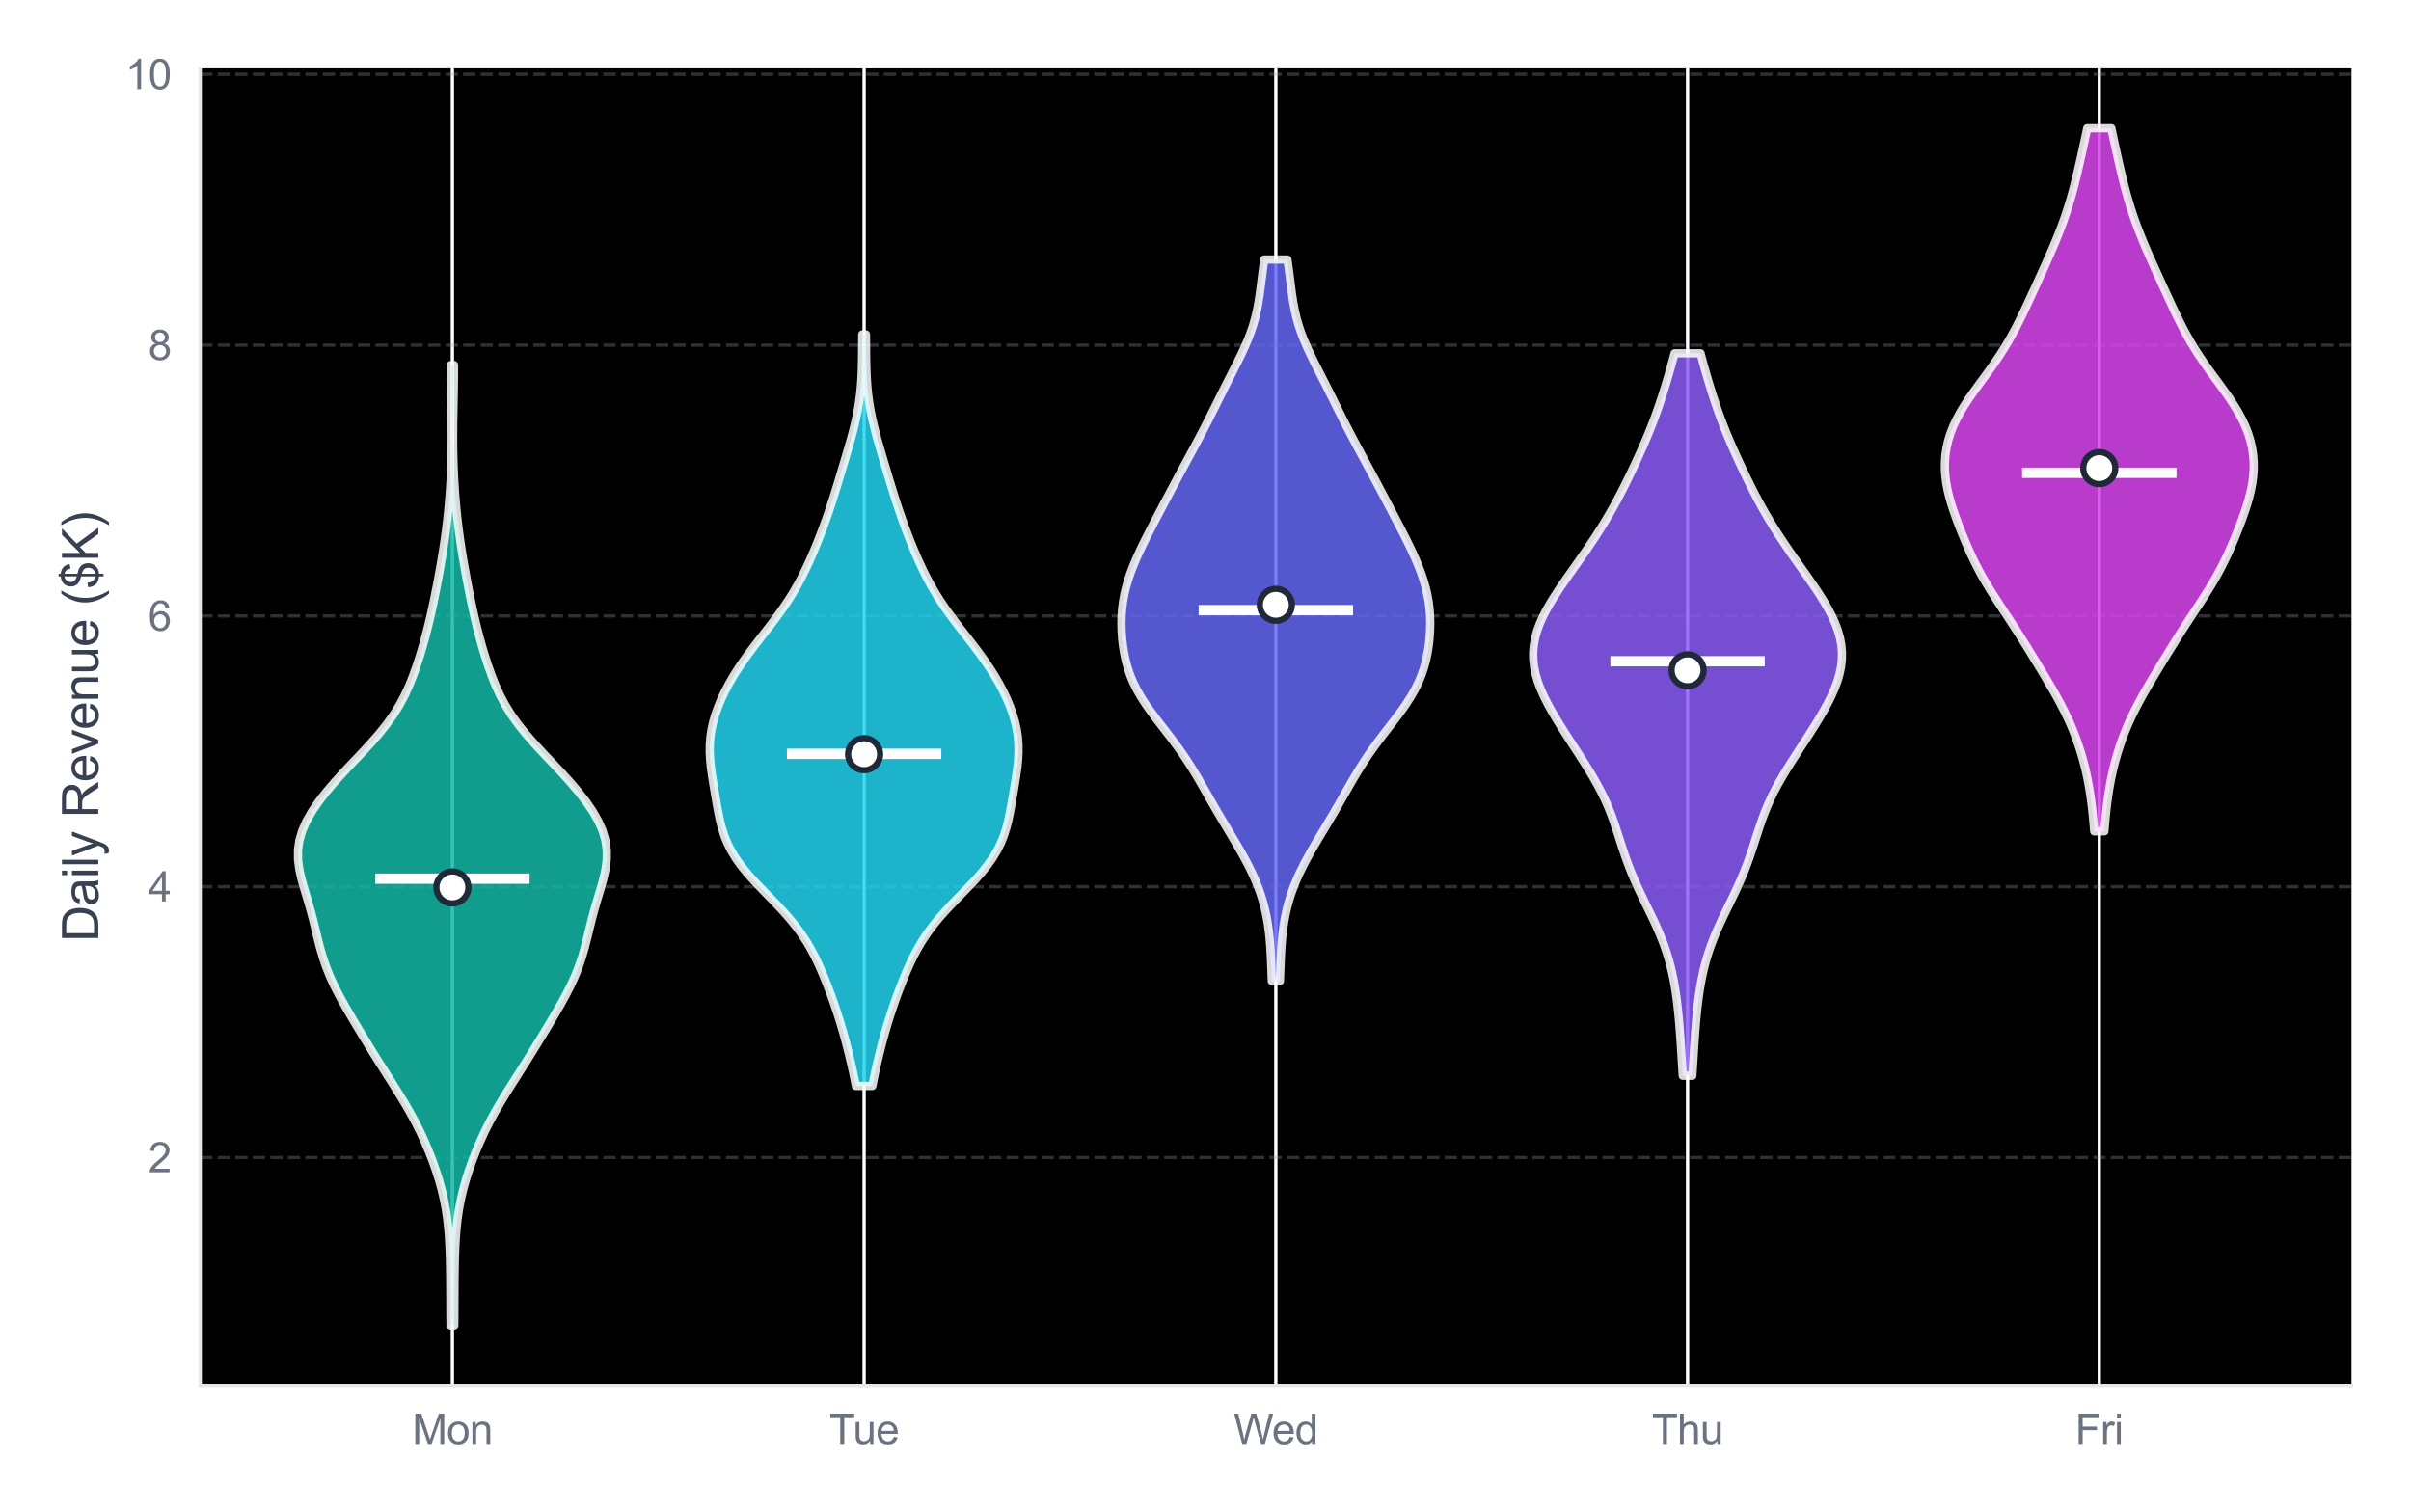 <?xml version="1.0" encoding="utf-8" standalone="no"?>
<!DOCTYPE svg PUBLIC "-//W3C//DTD SVG 1.1//EN"
  "http://www.w3.org/Graphics/SVG/1.1/DTD/svg11.dtd">
<svg xmlns:xlink="http://www.w3.org/1999/xlink" viewBox="0 0 583.188 365.698" xmlns="http://www.w3.org/2000/svg" version="1.1">
 <defs>
  <style type="text/css">*{stroke-linejoin: round; stroke-linecap: butt}</style>
 </defs>
 <g id="figure_1">
  <g id="patch_1">
   <path d="M 0 365.698 
L 583.188 365.698 
L 583.188 0 
L 0 0 
z
" style="fill: #ffffff"/>
  </g>
  <g id="axes_1">
   <g id="patch_2">
    <path d="M 48.428 335.152 
L 568.788 335.152 
L 568.788 16.543 
L 48.428 16.543 
z
"/>
   </g>
   <g id="matplotlib.axis_1">
    <g id="xtick_1">
     <g id="line2d_1">
      <path d="M 109.427 335.152 
L 109.427 16.543 
" clip-path="url(#p785f4e8b73)" style="fill: none; stroke: #ffffff; stroke-width: 0.8; stroke-linecap: round"/>
     </g>
     <g id="text_1">
      <!-- Mon -->
      <g style="fill: #6b7280" transform="translate(99.701 349.31) scale(0.1 -0.1)">
       <defs>
        <path id="ArialMT-4d" d="M 475 0 
L 475 4581 
L 1388 4581 
L 2472 1338 
Q 2622 884 2691 659 
Q 2769 909 2934 1394 
L 4031 4581 
L 4847 4581 
L 4847 0 
L 4263 0 
L 4263 3834 
L 2931 0 
L 2384 0 
L 1059 3900 
L 1059 0 
L 475 0 
z
" transform="scale(0.016)"/>
        <path id="ArialMT-6f" d="M 213 1659 
Q 213 2581 725 3025 
Q 1153 3394 1769 3394 
Q 2453 3394 2887 2945 
Q 3322 2497 3322 1706 
Q 3322 1066 3130 698 
Q 2938 331 2570 128 
Q 2203 -75 1769 -75 
Q 1072 -75 642 372 
Q 213 819 213 1659 
z
M 791 1659 
Q 791 1022 1069 705 
Q 1347 388 1769 388 
Q 2188 388 2466 706 
Q 2744 1025 2744 1678 
Q 2744 2294 2464 2611 
Q 2184 2928 1769 2928 
Q 1347 2928 1069 2612 
Q 791 2297 791 1659 
z
" transform="scale(0.016)"/>
        <path id="ArialMT-6e" d="M 422 0 
L 422 3319 
L 928 3319 
L 928 2847 
Q 1294 3394 1984 3394 
Q 2284 3394 2536 3286 
Q 2788 3178 2913 3003 
Q 3038 2828 3088 2588 
Q 3119 2431 3119 2041 
L 3119 0 
L 2556 0 
L 2556 2019 
Q 2556 2363 2490 2533 
Q 2425 2703 2258 2804 
Q 2091 2906 1866 2906 
Q 1506 2906 1245 2678 
Q 984 2450 984 1813 
L 984 0 
L 422 0 
z
" transform="scale(0.016)"/>
       </defs>
       <use xlink:href="#ArialMT-4d"/>
       <use xlink:href="#ArialMT-6f" transform="translate(83.301 0)"/>
       <use xlink:href="#ArialMT-6e" transform="translate(138.916 0)"/>
      </g>
     </g>
    </g>
    <g id="xtick_2">
     <g id="line2d_2">
      <path d="M 209.018 335.152 
L 209.018 16.543 
" clip-path="url(#p785f4e8b73)" style="fill: none; stroke: #ffffff; stroke-width: 0.8; stroke-linecap: round"/>
     </g>
     <g id="text_2">
      <!-- Tue -->
      <g style="fill: #6b7280" transform="translate(200.59 349.31) scale(0.1 -0.1)">
       <defs>
        <path id="ArialMT-54" d="M 1659 0 
L 1659 4041 
L 150 4041 
L 150 4581 
L 3781 4581 
L 3781 4041 
L 2266 4041 
L 2266 0 
L 1659 0 
z
" transform="scale(0.016)"/>
        <path id="ArialMT-75" d="M 2597 0 
L 2597 488 
Q 2209 -75 1544 -75 
Q 1250 -75 995 37 
Q 741 150 617 320 
Q 494 491 444 738 
Q 409 903 409 1263 
L 409 3319 
L 972 3319 
L 972 1478 
Q 972 1038 1006 884 
Q 1059 663 1231 536 
Q 1403 409 1656 409 
Q 1909 409 2131 539 
Q 2353 669 2445 892 
Q 2538 1116 2538 1541 
L 2538 3319 
L 3100 3319 
L 3100 0 
L 2597 0 
z
" transform="scale(0.016)"/>
        <path id="ArialMT-65" d="M 2694 1069 
L 3275 997 
Q 3138 488 2766 206 
Q 2394 -75 1816 -75 
Q 1088 -75 661 373 
Q 234 822 234 1631 
Q 234 2469 665 2931 
Q 1097 3394 1784 3394 
Q 2450 3394 2872 2941 
Q 3294 2488 3294 1666 
Q 3294 1616 3291 1516 
L 816 1516 
Q 847 969 1125 678 
Q 1403 388 1819 388 
Q 2128 388 2347 550 
Q 2566 713 2694 1069 
z
M 847 1978 
L 2700 1978 
Q 2663 2397 2488 2606 
Q 2219 2931 1791 2931 
Q 1403 2931 1139 2672 
Q 875 2413 847 1978 
z
" transform="scale(0.016)"/>
       </defs>
       <use xlink:href="#ArialMT-54"/>
       <use xlink:href="#ArialMT-75" transform="translate(57.334 0)"/>
       <use xlink:href="#ArialMT-65" transform="translate(112.949 0)"/>
      </g>
     </g>
    </g>
    <g id="xtick_3">
     <g id="line2d_3">
      <path d="M 308.608 335.152 
L 308.608 16.543 
" clip-path="url(#p785f4e8b73)" style="fill: none; stroke: #ffffff; stroke-width: 0.8; stroke-linecap: round"/>
     </g>
     <g id="text_3">
      <!-- Wed -->
      <g style="fill: #6b7280" transform="translate(298.415 349.31) scale(0.1 -0.1)">
       <defs>
        <path id="ArialMT-57" d="M 1294 0 
L 78 4581 
L 700 4581 
L 1397 1578 
Q 1509 1106 1591 641 
Q 1766 1375 1797 1488 
L 2669 4581 
L 3400 4581 
L 4056 2263 
Q 4303 1400 4413 641 
Q 4500 1075 4641 1638 
L 5359 4581 
L 5969 4581 
L 4713 0 
L 4128 0 
L 3163 3491 
Q 3041 3928 3019 4028 
Q 2947 3713 2884 3491 
L 1913 0 
L 1294 0 
z
" transform="scale(0.016)"/>
        <path id="ArialMT-64" d="M 2575 0 
L 2575 419 
Q 2259 -75 1647 -75 
Q 1250 -75 917 144 
Q 584 363 401 755 
Q 219 1147 219 1656 
Q 219 2153 384 2558 
Q 550 2963 881 3178 
Q 1213 3394 1622 3394 
Q 1922 3394 2156 3267 
Q 2391 3141 2538 2938 
L 2538 4581 
L 3097 4581 
L 3097 0 
L 2575 0 
z
M 797 1656 
Q 797 1019 1065 703 
Q 1334 388 1700 388 
Q 2069 388 2326 689 
Q 2584 991 2584 1609 
Q 2584 2291 2321 2609 
Q 2059 2928 1675 2928 
Q 1300 2928 1048 2622 
Q 797 2316 797 1656 
z
" transform="scale(0.016)"/>
       </defs>
       <use xlink:href="#ArialMT-57"/>
       <use xlink:href="#ArialMT-65" transform="translate(92.635 0)"/>
       <use xlink:href="#ArialMT-64" transform="translate(148.25 0)"/>
      </g>
     </g>
    </g>
    <g id="xtick_4">
     <g id="line2d_4">
      <path d="M 408.199 335.152 
L 408.199 16.543 
" clip-path="url(#p785f4e8b73)" style="fill: none; stroke: #ffffff; stroke-width: 0.8; stroke-linecap: round"/>
     </g>
     <g id="text_4">
      <!-- Thu -->
      <g style="fill: #6b7280" transform="translate(399.584 349.31) scale(0.1 -0.1)">
       <defs>
        <path id="ArialMT-68" d="M 422 0 
L 422 4581 
L 984 4581 
L 984 2938 
Q 1378 3394 1978 3394 
Q 2347 3394 2619 3248 
Q 2891 3103 3008 2847 
Q 3125 2591 3125 2103 
L 3125 0 
L 2563 0 
L 2563 2103 
Q 2563 2525 2380 2717 
Q 2197 2909 1863 2909 
Q 1613 2909 1392 2779 
Q 1172 2650 1078 2428 
Q 984 2206 984 1816 
L 984 0 
L 422 0 
z
" transform="scale(0.016)"/>
       </defs>
       <use xlink:href="#ArialMT-54"/>
       <use xlink:href="#ArialMT-68" transform="translate(61.084 0)"/>
       <use xlink:href="#ArialMT-75" transform="translate(116.699 0)"/>
      </g>
     </g>
    </g>
    <g id="xtick_5">
     <g id="line2d_5">
      <path d="M 507.789 335.152 
L 507.789 16.543 
" clip-path="url(#p785f4e8b73)" style="fill: none; stroke: #ffffff; stroke-width: 0.8; stroke-linecap: round"/>
     </g>
     <g id="text_5">
      <!-- Fri -->
      <g style="fill: #6b7280" transform="translate(501.959 349.31) scale(0.1 -0.1)">
       <defs>
        <path id="ArialMT-46" d="M 525 0 
L 525 4581 
L 3616 4581 
L 3616 4041 
L 1131 4041 
L 1131 2622 
L 3281 2622 
L 3281 2081 
L 1131 2081 
L 1131 0 
L 525 0 
z
" transform="scale(0.016)"/>
        <path id="ArialMT-72" d="M 416 0 
L 416 3319 
L 922 3319 
L 922 2816 
Q 1116 3169 1280 3281 
Q 1444 3394 1641 3394 
Q 1925 3394 2219 3213 
L 2025 2691 
Q 1819 2813 1613 2813 
Q 1428 2813 1281 2702 
Q 1134 2591 1072 2394 
Q 978 2094 978 1738 
L 978 0 
L 416 0 
z
" transform="scale(0.016)"/>
        <path id="ArialMT-69" d="M 425 3934 
L 425 4581 
L 988 4581 
L 988 3934 
L 425 3934 
z
M 425 0 
L 425 3319 
L 988 3319 
L 988 0 
L 425 0 
z
" transform="scale(0.016)"/>
       </defs>
       <use xlink:href="#ArialMT-46"/>
       <use xlink:href="#ArialMT-72" transform="translate(61.084 0)"/>
       <use xlink:href="#ArialMT-69" transform="translate(94.385 0)"/>
      </g>
     </g>
    </g>
   </g>
   <g id="matplotlib.axis_2">
    <g id="ytick_1">
     <g id="line2d_6">
      <path d="M 48.428 280.013 
L 568.788 280.013 
" clip-path="url(#p785f4e8b73)" style="fill: none; stroke-dasharray: 2.96,1.28; stroke-dashoffset: 0; stroke: #9ca3af; stroke-opacity: 0.3; stroke-width: 0.8"/>
     </g>
     <g id="text_6">
      <!-- 2 -->
      <g style="fill: #6b7280" transform="translate(35.867 283.592) scale(0.1 -0.1)">
       <defs>
        <path id="ArialMT-32" d="M 3222 541 
L 3222 0 
L 194 0 
Q 188 203 259 391 
Q 375 700 629 1000 
Q 884 1300 1366 1694 
Q 2113 2306 2375 2664 
Q 2638 3022 2638 3341 
Q 2638 3675 2398 3904 
Q 2159 4134 1775 4134 
Q 1369 4134 1125 3890 
Q 881 3647 878 3216 
L 300 3275 
Q 359 3922 746 4261 
Q 1134 4600 1788 4600 
Q 2447 4600 2831 4234 
Q 3216 3869 3216 3328 
Q 3216 3053 3103 2787 
Q 2991 2522 2730 2228 
Q 2469 1934 1863 1422 
Q 1356 997 1212 845 
Q 1069 694 975 541 
L 3222 541 
z
" transform="scale(0.016)"/>
       </defs>
       <use xlink:href="#ArialMT-32"/>
      </g>
     </g>
    </g>
    <g id="ytick_2">
     <g id="line2d_7">
      <path d="M 48.428 214.505 
L 568.788 214.505 
" clip-path="url(#p785f4e8b73)" style="fill: none; stroke-dasharray: 2.96,1.28; stroke-dashoffset: 0; stroke: #9ca3af; stroke-opacity: 0.3; stroke-width: 0.8"/>
     </g>
     <g id="text_7">
      <!-- 4 -->
      <g style="fill: #6b7280" transform="translate(35.867 218.084) scale(0.1 -0.1)">
       <defs>
        <path id="ArialMT-34" d="M 2069 0 
L 2069 1097 
L 81 1097 
L 81 1613 
L 2172 4581 
L 2631 4581 
L 2631 1613 
L 3250 1613 
L 3250 1097 
L 2631 1097 
L 2631 0 
L 2069 0 
z
M 2069 1613 
L 2069 3678 
L 634 1613 
L 2069 1613 
z
" transform="scale(0.016)"/>
       </defs>
       <use xlink:href="#ArialMT-34"/>
      </g>
     </g>
    </g>
    <g id="ytick_3">
     <g id="line2d_8">
      <path d="M 48.428 148.996 
L 568.788 148.996 
" clip-path="url(#p785f4e8b73)" style="fill: none; stroke-dasharray: 2.96,1.28; stroke-dashoffset: 0; stroke: #9ca3af; stroke-opacity: 0.3; stroke-width: 0.8"/>
     </g>
     <g id="text_8">
      <!-- 6 -->
      <g style="fill: #6b7280" transform="translate(35.867 152.575) scale(0.1 -0.1)">
       <defs>
        <path id="ArialMT-36" d="M 3184 3459 
L 2625 3416 
Q 2550 3747 2413 3897 
Q 2184 4138 1850 4138 
Q 1581 4138 1378 3988 
Q 1113 3794 959 3422 
Q 806 3050 800 2363 
Q 1003 2672 1297 2822 
Q 1591 2972 1913 2972 
Q 2475 2972 2870 2558 
Q 3266 2144 3266 1488 
Q 3266 1056 3080 686 
Q 2894 316 2569 119 
Q 2244 -78 1831 -78 
Q 1128 -78 684 439 
Q 241 956 241 2144 
Q 241 3472 731 4075 
Q 1159 4600 1884 4600 
Q 2425 4600 2770 4297 
Q 3116 3994 3184 3459 
z
M 888 1484 
Q 888 1194 1011 928 
Q 1134 663 1356 523 
Q 1578 384 1822 384 
Q 2178 384 2434 671 
Q 2691 959 2691 1453 
Q 2691 1928 2437 2201 
Q 2184 2475 1800 2475 
Q 1419 2475 1153 2201 
Q 888 1928 888 1484 
z
" transform="scale(0.016)"/>
       </defs>
       <use xlink:href="#ArialMT-36"/>
      </g>
     </g>
    </g>
    <g id="ytick_4">
     <g id="line2d_9">
      <path d="M 48.428 83.487 
L 568.788 83.487 
" clip-path="url(#p785f4e8b73)" style="fill: none; stroke-dasharray: 2.96,1.28; stroke-dashoffset: 0; stroke: #9ca3af; stroke-opacity: 0.3; stroke-width: 0.8"/>
     </g>
     <g id="text_9">
      <!-- 8 -->
      <g style="fill: #6b7280" transform="translate(35.867 87.066) scale(0.1 -0.1)">
       <defs>
        <path id="ArialMT-38" d="M 1131 2484 
Q 781 2613 612 2850 
Q 444 3088 444 3419 
Q 444 3919 803 4259 
Q 1163 4600 1759 4600 
Q 2359 4600 2725 4251 
Q 3091 3903 3091 3403 
Q 3091 3084 2923 2848 
Q 2756 2613 2416 2484 
Q 2838 2347 3058 2040 
Q 3278 1734 3278 1309 
Q 3278 722 2862 322 
Q 2447 -78 1769 -78 
Q 1091 -78 675 323 
Q 259 725 259 1325 
Q 259 1772 486 2073 
Q 713 2375 1131 2484 
z
M 1019 3438 
Q 1019 3113 1228 2906 
Q 1438 2700 1772 2700 
Q 2097 2700 2305 2904 
Q 2513 3109 2513 3406 
Q 2513 3716 2298 3927 
Q 2084 4138 1766 4138 
Q 1444 4138 1231 3931 
Q 1019 3725 1019 3438 
z
M 838 1322 
Q 838 1081 952 856 
Q 1066 631 1291 507 
Q 1516 384 1775 384 
Q 2178 384 2440 643 
Q 2703 903 2703 1303 
Q 2703 1709 2433 1975 
Q 2163 2241 1756 2241 
Q 1359 2241 1098 1978 
Q 838 1716 838 1322 
z
" transform="scale(0.016)"/>
       </defs>
       <use xlink:href="#ArialMT-38"/>
      </g>
     </g>
    </g>
    <g id="ytick_5">
     <g id="line2d_10">
      <path d="M 48.428 17.979 
L 568.788 17.979 
" clip-path="url(#p785f4e8b73)" style="fill: none; stroke-dasharray: 2.96,1.28; stroke-dashoffset: 0; stroke: #9ca3af; stroke-opacity: 0.3; stroke-width: 0.8"/>
     </g>
     <g id="text_10">
      <!-- 10 -->
      <g style="fill: #6b7280" transform="translate(30.306 21.558) scale(0.1 -0.1)">
       <defs>
        <path id="ArialMT-31" d="M 2384 0 
L 1822 0 
L 1822 3584 
Q 1619 3391 1289 3197 
Q 959 3003 697 2906 
L 697 3450 
Q 1169 3672 1522 3987 
Q 1875 4303 2022 4600 
L 2384 4600 
L 2384 0 
z
" transform="scale(0.016)"/>
        <path id="ArialMT-30" d="M 266 2259 
Q 266 3072 433 3567 
Q 600 4063 929 4331 
Q 1259 4600 1759 4600 
Q 2128 4600 2406 4451 
Q 2684 4303 2865 4023 
Q 3047 3744 3150 3342 
Q 3253 2941 3253 2259 
Q 3253 1453 3087 958 
Q 2922 463 2592 192 
Q 2263 -78 1759 -78 
Q 1097 -78 719 397 
Q 266 969 266 2259 
z
M 844 2259 
Q 844 1131 1108 757 
Q 1372 384 1759 384 
Q 2147 384 2411 759 
Q 2675 1134 2675 2259 
Q 2675 3391 2411 3762 
Q 2147 4134 1753 4134 
Q 1366 4134 1134 3806 
Q 844 3388 844 2259 
z
" transform="scale(0.016)"/>
       </defs>
       <use xlink:href="#ArialMT-31"/>
       <use xlink:href="#ArialMT-30" transform="translate(55.615 0)"/>
      </g>
     </g>
    </g>
    <g id="text_11">
     <!-- Daily Revenue ($K) -->
     <g style="fill: #374151" transform="translate(23.781 227.868) rotate(-90) scale(0.12 -0.12)">
      <defs>
       <path id="ArialMT-44" d="M 494 0 
L 494 4581 
L 2072 4581 
Q 2606 4581 2888 4516 
Q 3281 4425 3559 4188 
Q 3922 3881 4101 3404 
Q 4281 2928 4281 2316 
Q 4281 1794 4159 1391 
Q 4038 988 3847 723 
Q 3656 459 3429 307 
Q 3203 156 2883 78 
Q 2563 0 2147 0 
L 494 0 
z
M 1100 541 
L 2078 541 
Q 2531 541 2789 625 
Q 3047 709 3200 863 
Q 3416 1078 3536 1442 
Q 3656 1806 3656 2325 
Q 3656 3044 3420 3430 
Q 3184 3816 2847 3947 
Q 2603 4041 2063 4041 
L 1100 4041 
L 1100 541 
z
" transform="scale(0.016)"/>
       <path id="ArialMT-61" d="M 2588 409 
Q 2275 144 1986 34 
Q 1697 -75 1366 -75 
Q 819 -75 525 192 
Q 231 459 231 875 
Q 231 1119 342 1320 
Q 453 1522 633 1644 
Q 813 1766 1038 1828 
Q 1203 1872 1538 1913 
Q 2219 1994 2541 2106 
Q 2544 2222 2544 2253 
Q 2544 2597 2384 2738 
Q 2169 2928 1744 2928 
Q 1347 2928 1158 2789 
Q 969 2650 878 2297 
L 328 2372 
Q 403 2725 575 2942 
Q 747 3159 1072 3276 
Q 1397 3394 1825 3394 
Q 2250 3394 2515 3294 
Q 2781 3194 2906 3042 
Q 3031 2891 3081 2659 
Q 3109 2516 3109 2141 
L 3109 1391 
Q 3109 606 3145 398 
Q 3181 191 3288 0 
L 2700 0 
Q 2613 175 2588 409 
z
M 2541 1666 
Q 2234 1541 1622 1453 
Q 1275 1403 1131 1340 
Q 988 1278 909 1158 
Q 831 1038 831 891 
Q 831 666 1001 516 
Q 1172 366 1500 366 
Q 1825 366 2078 508 
Q 2331 650 2450 897 
Q 2541 1088 2541 1459 
L 2541 1666 
z
" transform="scale(0.016)"/>
       <path id="ArialMT-6c" d="M 409 0 
L 409 4581 
L 972 4581 
L 972 0 
L 409 0 
z
" transform="scale(0.016)"/>
       <path id="ArialMT-79" d="M 397 -1278 
L 334 -750 
Q 519 -800 656 -800 
Q 844 -800 956 -737 
Q 1069 -675 1141 -563 
Q 1194 -478 1313 -144 
Q 1328 -97 1363 -6 
L 103 3319 
L 709 3319 
L 1400 1397 
Q 1534 1031 1641 628 
Q 1738 1016 1872 1384 
L 2581 3319 
L 3144 3319 
L 1881 -56 
Q 1678 -603 1566 -809 
Q 1416 -1088 1222 -1217 
Q 1028 -1347 759 -1347 
Q 597 -1347 397 -1278 
z
" transform="scale(0.016)"/>
       <path id="ArialMT-20" transform="scale(0.016)"/>
       <path id="ArialMT-52" d="M 503 0 
L 503 4581 
L 2534 4581 
Q 3147 4581 3465 4457 
Q 3784 4334 3975 4021 
Q 4166 3709 4166 3331 
Q 4166 2844 3850 2509 
Q 3534 2175 2875 2084 
Q 3116 1969 3241 1856 
Q 3506 1613 3744 1247 
L 4541 0 
L 3778 0 
L 3172 953 
Q 2906 1366 2734 1584 
Q 2563 1803 2427 1890 
Q 2291 1978 2150 2013 
Q 2047 2034 1813 2034 
L 1109 2034 
L 1109 0 
L 503 0 
z
M 1109 2559 
L 2413 2559 
Q 2828 2559 3062 2645 
Q 3297 2731 3419 2920 
Q 3541 3109 3541 3331 
Q 3541 3656 3305 3865 
Q 3069 4075 2559 4075 
L 1109 4075 
L 1109 2559 
z
" transform="scale(0.016)"/>
       <path id="ArialMT-76" d="M 1344 0 
L 81 3319 
L 675 3319 
L 1388 1331 
Q 1503 1009 1600 663 
Q 1675 925 1809 1294 
L 2547 3319 
L 3125 3319 
L 1869 0 
L 1344 0 
z
" transform="scale(0.016)"/>
       <path id="ArialMT-28" d="M 1497 -1347 
Q 1031 -759 709 28 
Q 388 816 388 1659 
Q 388 2403 628 3084 
Q 909 3875 1497 4659 
L 1900 4659 
Q 1522 4009 1400 3731 
Q 1209 3300 1100 2831 
Q 966 2247 966 1656 
Q 966 153 1900 -1347 
L 1497 -1347 
z
" transform="scale(0.016)"/>
       <path id="ArialMT-24" d="M 1594 -659 
L 1594 -97 
Q 1172 -44 908 92 
Q 644 228 451 531 
Q 259 834 228 1272 
L 794 1378 
Q 859 925 1025 713 
Q 1263 413 1594 378 
L 1594 2169 
Q 1247 2234 884 2438 
Q 616 2588 470 2853 
Q 325 3119 325 3456 
Q 325 4056 750 4428 
Q 1034 4678 1594 4734 
L 1594 5003 
L 1925 5003 
L 1925 4734 
Q 2416 4688 2703 4447 
Q 3072 4141 3147 3606 
L 2566 3519 
Q 2516 3850 2358 4026 
Q 2200 4203 1925 4259 
L 1925 2638 
Q 2350 2531 2488 2472 
Q 2750 2356 2915 2190 
Q 3081 2025 3170 1797 
Q 3259 1569 3259 1303 
Q 3259 719 2887 328 
Q 2516 -63 1925 -91 
L 1925 -659 
L 1594 -659 
z
M 1594 4266 
Q 1266 4216 1077 4003 
Q 888 3791 888 3500 
Q 888 3213 1048 3019 
Q 1209 2825 1594 2709 
L 1594 4266 
z
M 1925 378 
Q 2253 419 2467 662 
Q 2681 906 2681 1266 
Q 2681 1572 2529 1758 
Q 2378 1944 1925 2091 
L 1925 378 
z
" transform="scale(0.016)"/>
       <path id="ArialMT-4b" d="M 469 0 
L 469 4581 
L 1075 4581 
L 1075 2309 
L 3350 4581 
L 4172 4581 
L 2250 2725 
L 4256 0 
L 3456 0 
L 1825 2319 
L 1075 1588 
L 1075 0 
L 469 0 
z
" transform="scale(0.016)"/>
       <path id="ArialMT-29" d="M 791 -1347 
L 388 -1347 
Q 1322 153 1322 1656 
Q 1322 2244 1188 2822 
Q 1081 3291 891 3722 
Q 769 4003 388 4659 
L 791 4659 
Q 1378 3875 1659 3084 
Q 1900 2403 1900 1659 
Q 1900 816 1576 28 
Q 1253 -759 791 -1347 
z
" transform="scale(0.016)"/>
      </defs>
      <use xlink:href="#ArialMT-44"/>
      <use xlink:href="#ArialMT-61" transform="translate(72.217 0)"/>
      <use xlink:href="#ArialMT-69" transform="translate(127.832 0)"/>
      <use xlink:href="#ArialMT-6c" transform="translate(150.049 0)"/>
      <use xlink:href="#ArialMT-79" transform="translate(172.266 0)"/>
      <use xlink:href="#ArialMT-20" transform="translate(222.266 0)"/>
      <use xlink:href="#ArialMT-52" transform="translate(250.049 0)"/>
      <use xlink:href="#ArialMT-65" transform="translate(322.266 0)"/>
      <use xlink:href="#ArialMT-76" transform="translate(377.881 0)"/>
      <use xlink:href="#ArialMT-65" transform="translate(427.881 0)"/>
      <use xlink:href="#ArialMT-6e" transform="translate(483.496 0)"/>
      <use xlink:href="#ArialMT-75" transform="translate(539.111 0)"/>
      <use xlink:href="#ArialMT-65" transform="translate(594.727 0)"/>
      <use xlink:href="#ArialMT-20" transform="translate(650.342 0)"/>
      <use xlink:href="#ArialMT-28" transform="translate(678.125 0)"/>
      <use xlink:href="#ArialMT-24" transform="translate(711.426 0)"/>
      <use xlink:href="#ArialMT-4b" transform="translate(767.041 0)"/>
      <use xlink:href="#ArialMT-29" transform="translate(833.74 0)"/>
     </g>
    </g>
   </g>
   <g id="FillBetweenPolyCollection_1">
    <defs>
     <path id="m264dfd0e47" d="M 109.88 -45.028 
L 108.975 -45.028 
L 108.954 -47.375 
L 108.942 -49.722 
L 108.934 -52.069 
L 108.923 -54.416 
L 108.904 -56.763 
L 108.872 -59.11 
L 108.818 -61.457 
L 108.735 -63.804 
L 108.611 -66.151 
L 108.429 -68.498 
L 108.174 -70.845 
L 107.829 -73.192 
L 107.384 -75.539 
L 106.833 -77.886 
L 106.18 -80.233 
L 105.432 -82.58 
L 104.598 -84.928 
L 103.682 -87.275 
L 102.684 -89.622 
L 101.597 -91.969 
L 100.416 -94.316 
L 99.14 -96.663 
L 97.776 -99.01 
L 96.343 -101.357 
L 94.866 -103.704 
L 93.373 -106.051 
L 91.884 -108.398 
L 90.414 -110.745 
L 88.964 -113.092 
L 87.533 -115.439 
L 86.118 -117.786 
L 84.723 -120.133 
L 83.364 -122.481 
L 82.068 -124.828 
L 80.866 -127.175 
L 79.788 -129.522 
L 78.851 -131.869 
L 78.055 -134.216 
L 77.378 -136.563 
L 76.78 -138.91 
L 76.212 -141.257 
L 75.626 -143.604 
L 74.99 -145.951 
L 74.303 -148.298 
L 73.597 -150.645 
L 72.936 -152.992 
L 72.405 -155.339 
L 72.095 -157.686 
L 72.081 -160.033 
L 72.411 -162.381 
L 73.1 -164.728 
L 74.134 -167.075 
L 75.477 -169.422 
L 77.084 -171.769 
L 78.91 -174.116 
L 80.91 -176.463 
L 83.038 -178.81 
L 85.245 -181.157 
L 87.468 -183.504 
L 89.641 -185.851 
L 91.695 -188.198 
L 93.575 -190.545 
L 95.244 -192.892 
L 96.693 -195.239 
L 97.936 -197.586 
L 99.005 -199.933 
L 99.939 -202.281 
L 100.774 -204.628 
L 101.536 -206.975 
L 102.24 -209.322 
L 102.894 -211.669 
L 103.501 -214.016 
L 104.064 -216.363 
L 104.588 -218.71 
L 105.081 -221.057 
L 105.548 -223.404 
L 105.995 -225.751 
L 106.422 -228.098 
L 106.829 -230.445 
L 107.211 -232.792 
L 107.563 -235.139 
L 107.883 -237.486 
L 108.169 -239.834 
L 108.419 -242.181 
L 108.634 -244.528 
L 108.816 -246.875 
L 108.965 -249.222 
L 109.082 -251.569 
L 109.167 -253.916 
L 109.223 -256.263 
L 109.251 -258.61 
L 109.253 -260.957 
L 109.234 -263.304 
L 109.199 -265.651 
L 109.154 -267.998 
L 109.108 -270.345 
L 109.068 -272.692 
L 109.04 -275.039 
L 109.031 -277.386 
L 109.824 -277.386 
L 109.824 -277.386 
L 109.814 -275.039 
L 109.787 -272.692 
L 109.747 -270.345 
L 109.7 -267.998 
L 109.656 -265.651 
L 109.62 -263.304 
L 109.601 -260.957 
L 109.604 -258.61 
L 109.631 -256.263 
L 109.687 -253.916 
L 109.773 -251.569 
L 109.89 -249.222 
L 110.039 -246.875 
L 110.22 -244.528 
L 110.436 -242.181 
L 110.686 -239.834 
L 110.971 -237.486 
L 111.291 -235.139 
L 111.644 -232.792 
L 112.025 -230.445 
L 112.432 -228.098 
L 112.86 -225.751 
L 113.307 -223.404 
L 113.774 -221.057 
L 114.266 -218.71 
L 114.791 -216.363 
L 115.353 -214.016 
L 115.96 -211.669 
L 116.614 -209.322 
L 117.319 -206.975 
L 118.081 -204.628 
L 118.916 -202.281 
L 119.85 -199.933 
L 120.919 -197.586 
L 122.162 -195.239 
L 123.61 -192.892 
L 125.279 -190.545 
L 127.159 -188.198 
L 129.214 -185.851 
L 131.386 -183.504 
L 133.61 -181.157 
L 135.816 -178.81 
L 137.945 -176.463 
L 139.945 -174.116 
L 141.771 -171.769 
L 143.378 -169.422 
L 144.72 -167.075 
L 145.754 -164.728 
L 146.444 -162.381 
L 146.774 -160.033 
L 146.759 -157.686 
L 146.449 -155.339 
L 145.919 -152.992 
L 145.258 -150.645 
L 144.552 -148.298 
L 143.864 -145.951 
L 143.229 -143.604 
L 142.642 -141.257 
L 142.074 -138.91 
L 141.477 -136.563 
L 140.8 -134.216 
L 140.004 -131.869 
L 139.067 -129.522 
L 137.988 -127.175 
L 136.786 -124.828 
L 135.49 -122.481 
L 134.132 -120.133 
L 132.737 -117.786 
L 131.321 -115.439 
L 129.89 -113.092 
L 128.441 -110.745 
L 126.97 -108.398 
L 125.482 -106.051 
L 123.988 -103.704 
L 122.511 -101.357 
L 121.078 -99.01 
L 119.714 -96.663 
L 118.438 -94.316 
L 117.257 -91.969 
L 116.171 -89.622 
L 115.173 -87.275 
L 114.257 -84.928 
L 113.422 -82.58 
L 112.675 -80.233 
L 112.021 -77.886 
L 111.471 -75.539 
L 111.025 -73.192 
L 110.681 -70.845 
L 110.425 -68.498 
L 110.244 -66.151 
L 110.119 -63.804 
L 110.036 -61.457 
L 109.983 -59.11 
L 109.95 -56.763 
L 109.932 -54.416 
L 109.921 -52.069 
L 109.912 -49.722 
L 109.9 -47.375 
L 109.88 -45.028 
z
" style="stroke: #ffffff; stroke-opacity: 0.85; stroke-width: 2"/>
    </defs>
    <g clip-path="url(#p785f4e8b73)">
     <use xlink:href="#m264dfd0e47" x="0" y="365.698" style="fill: #14b8a6; fill-opacity: 0.85; stroke: #ffffff; stroke-opacity: 0.85; stroke-width: 2"/>
    </g>
   </g>
   <g id="FillBetweenPolyCollection_2">
    <defs>
     <path id="m4d61ed2c6e" d="M 211.012 -102.99 
L 207.023 -102.99 
L 206.66 -104.827 
L 206.272 -106.663 
L 205.859 -108.499 
L 205.423 -110.336 
L 204.966 -112.172 
L 204.484 -114.009 
L 203.977 -115.845 
L 203.442 -117.681 
L 202.877 -119.518 
L 202.28 -121.354 
L 201.652 -123.191 
L 200.993 -125.027 
L 200.304 -126.863 
L 199.581 -128.7 
L 198.82 -130.536 
L 198.008 -132.373 
L 197.13 -134.209 
L 196.164 -136.045 
L 195.09 -137.882 
L 193.887 -139.718 
L 192.543 -141.555 
L 191.056 -143.391 
L 189.44 -145.227 
L 187.721 -147.064 
L 185.941 -148.9 
L 184.152 -150.737 
L 182.41 -152.573 
L 180.769 -154.409 
L 179.275 -156.246 
L 177.962 -158.082 
L 176.846 -159.919 
L 175.927 -161.755 
L 175.19 -163.591 
L 174.606 -165.428 
L 174.139 -167.264 
L 173.753 -169.101 
L 173.414 -170.937 
L 173.096 -172.773 
L 172.785 -174.61 
L 172.481 -176.446 
L 172.195 -178.283 
L 171.948 -180.119 
L 171.764 -181.955 
L 171.671 -183.792 
L 171.69 -185.628 
L 171.837 -187.465 
L 172.117 -189.301 
L 172.53 -191.137 
L 173.071 -192.974 
L 173.73 -194.81 
L 174.499 -196.647 
L 175.371 -198.483 
L 176.341 -200.319 
L 177.407 -202.156 
L 178.565 -203.992 
L 179.81 -205.829 
L 181.13 -207.665 
L 182.51 -209.501 
L 183.928 -211.338 
L 185.358 -213.174 
L 186.774 -215.011 
L 188.149 -216.847 
L 189.461 -218.683 
L 190.697 -220.52 
L 191.848 -222.356 
L 192.913 -224.193 
L 193.899 -226.029 
L 194.815 -227.865 
L 195.673 -229.702 
L 196.483 -231.538 
L 197.256 -233.375 
L 197.997 -235.211 
L 198.709 -237.047 
L 199.394 -238.884 
L 200.051 -240.72 
L 200.681 -242.557 
L 201.286 -244.393 
L 201.869 -246.229 
L 202.436 -248.066 
L 202.992 -249.902 
L 203.544 -251.739 
L 204.093 -253.575 
L 204.64 -255.411 
L 205.181 -257.248 
L 205.707 -259.084 
L 206.21 -260.921 
L 206.678 -262.757 
L 207.101 -264.593 
L 207.469 -266.43 
L 207.777 -268.266 
L 208.025 -270.103 
L 208.213 -271.939 
L 208.348 -273.775 
L 208.439 -275.612 
L 208.495 -277.448 
L 208.527 -279.285 
L 208.545 -281.121 
L 208.558 -282.957 
L 208.572 -284.794 
L 209.463 -284.794 
L 209.463 -284.794 
L 209.478 -282.957 
L 209.49 -281.121 
L 209.508 -279.285 
L 209.54 -277.448 
L 209.597 -275.612 
L 209.687 -273.775 
L 209.822 -271.939 
L 210.011 -270.103 
L 210.258 -268.266 
L 210.567 -266.43 
L 210.935 -264.593 
L 211.357 -262.757 
L 211.825 -260.921 
L 212.328 -259.084 
L 212.855 -257.248 
L 213.395 -255.411 
L 213.942 -253.575 
L 214.492 -251.739 
L 215.043 -249.902 
L 215.6 -248.066 
L 216.167 -246.229 
L 216.75 -244.393 
L 217.355 -242.557 
L 217.985 -240.72 
L 218.642 -238.884 
L 219.326 -237.047 
L 220.039 -235.211 
L 220.779 -233.375 
L 221.552 -231.538 
L 222.363 -229.702 
L 223.22 -227.865 
L 224.136 -226.029 
L 225.122 -224.193 
L 226.188 -222.356 
L 227.338 -220.52 
L 228.574 -218.683 
L 229.887 -216.847 
L 231.262 -215.011 
L 232.677 -213.174 
L 234.107 -211.338 
L 235.525 -209.501 
L 236.905 -207.665 
L 238.225 -205.829 
L 239.47 -203.992 
L 240.628 -202.156 
L 241.694 -200.319 
L 242.665 -198.483 
L 243.536 -196.647 
L 244.305 -194.81 
L 244.964 -192.974 
L 245.505 -191.137 
L 245.919 -189.301 
L 246.199 -187.465 
L 246.345 -185.628 
L 246.364 -183.792 
L 246.271 -181.955 
L 246.088 -180.119 
L 245.84 -178.283 
L 245.554 -176.446 
L 245.25 -174.61 
L 244.94 -172.773 
L 244.621 -170.937 
L 244.282 -169.101 
L 243.896 -167.264 
L 243.43 -165.428 
L 242.845 -163.591 
L 242.108 -161.755 
L 241.189 -159.919 
L 240.073 -158.082 
L 238.76 -156.246 
L 237.266 -154.409 
L 235.626 -152.573 
L 233.883 -150.737 
L 232.095 -148.9 
L 230.315 -147.064 
L 228.596 -145.227 
L 226.979 -143.391 
L 225.492 -141.555 
L 224.148 -139.718 
L 222.945 -137.882 
L 221.871 -136.045 
L 220.906 -134.209 
L 220.027 -132.373 
L 219.216 -130.536 
L 218.454 -128.7 
L 217.732 -126.863 
L 217.042 -125.027 
L 216.383 -123.191 
L 215.755 -121.354 
L 215.158 -119.518 
L 214.593 -117.681 
L 214.058 -115.845 
L 213.551 -114.009 
L 213.07 -112.172 
L 212.612 -110.336 
L 212.177 -108.499 
L 211.764 -106.663 
L 211.375 -104.827 
L 211.012 -102.99 
z
" style="stroke: #ffffff; stroke-opacity: 0.85; stroke-width: 2"/>
    </defs>
    <g clip-path="url(#p785f4e8b73)">
     <use xlink:href="#m4d61ed2c6e" x="0" y="365.698" style="fill: #22d3ee; fill-opacity: 0.85; stroke: #ffffff; stroke-opacity: 0.85; stroke-width: 2"/>
    </g>
   </g>
   <g id="FillBetweenPolyCollection_3">
    <defs>
     <path id="med1e6bb241" d="M 309.588 -128.367 
L 307.628 -128.367 
L 307.561 -130.13 
L 307.495 -131.893 
L 307.423 -133.657 
L 307.336 -135.42 
L 307.223 -137.183 
L 307.074 -138.946 
L 306.878 -140.709 
L 306.625 -142.473 
L 306.305 -144.236 
L 305.911 -145.999 
L 305.438 -147.762 
L 304.881 -149.525 
L 304.24 -151.288 
L 303.515 -153.052 
L 302.71 -154.815 
L 301.833 -156.578 
L 300.893 -158.341 
L 299.903 -160.104 
L 298.876 -161.868 
L 297.826 -163.631 
L 296.768 -165.394 
L 295.714 -167.157 
L 294.672 -168.92 
L 293.646 -170.684 
L 292.636 -172.447 
L 291.633 -174.21 
L 290.627 -175.973 
L 289.601 -177.736 
L 288.54 -179.5 
L 287.428 -181.263 
L 286.254 -183.026 
L 285.015 -184.789 
L 283.716 -186.552 
L 282.373 -188.316 
L 281.008 -190.079 
L 279.652 -191.842 
L 278.338 -193.605 
L 277.1 -195.368 
L 275.967 -197.132 
L 274.959 -198.895 
L 274.088 -200.658 
L 273.357 -202.421 
L 272.759 -204.184 
L 272.281 -205.948 
L 271.909 -207.711 
L 271.629 -209.474 
L 271.43 -211.237 
L 271.308 -213 
L 271.262 -214.764 
L 271.296 -216.527 
L 271.418 -218.29 
L 271.634 -220.053 
L 271.947 -221.816 
L 272.36 -223.58 
L 272.868 -225.343 
L 273.466 -227.106 
L 274.143 -228.869 
L 274.887 -230.632 
L 275.688 -232.396 
L 276.532 -234.159 
L 277.409 -235.922 
L 278.309 -237.685 
L 279.224 -239.448 
L 280.148 -241.211 
L 281.075 -242.975 
L 282.005 -244.738 
L 282.937 -246.501 
L 283.872 -248.264 
L 284.812 -250.027 
L 285.757 -251.791 
L 286.708 -253.554 
L 287.661 -255.317 
L 288.613 -257.08 
L 289.557 -258.843 
L 290.49 -260.607 
L 291.406 -262.37 
L 292.307 -264.133 
L 293.193 -265.896 
L 294.071 -267.659 
L 294.946 -269.423 
L 295.826 -271.186 
L 296.715 -272.949 
L 297.611 -274.712 
L 298.51 -276.475 
L 299.399 -278.239 
L 300.263 -280.002 
L 301.084 -281.765 
L 301.842 -283.528 
L 302.522 -285.291 
L 303.113 -287.055 
L 303.613 -288.818 
L 304.026 -290.581 
L 304.364 -292.344 
L 304.643 -294.107 
L 304.884 -295.871 
L 305.106 -297.634 
L 305.327 -299.397 
L 305.559 -301.16 
L 305.811 -302.923 
L 311.405 -302.923 
L 311.405 -302.923 
L 311.657 -301.16 
L 311.889 -299.397 
L 312.11 -297.634 
L 312.332 -295.871 
L 312.573 -294.107 
L 312.852 -292.344 
L 313.19 -290.581 
L 313.603 -288.818 
L 314.103 -287.055 
L 314.695 -285.291 
L 315.375 -283.528 
L 316.133 -281.765 
L 316.953 -280.002 
L 317.817 -278.239 
L 318.707 -276.475 
L 319.605 -274.712 
L 320.502 -272.949 
L 321.39 -271.186 
L 322.27 -269.423 
L 323.145 -267.659 
L 324.023 -265.896 
L 324.909 -264.133 
L 325.81 -262.37 
L 326.727 -260.607 
L 327.659 -258.843 
L 328.604 -257.08 
L 329.555 -255.317 
L 330.508 -253.554 
L 331.459 -251.791 
L 332.404 -250.027 
L 333.344 -248.264 
L 334.279 -246.501 
L 335.211 -244.738 
L 336.141 -242.975 
L 337.069 -241.211 
L 337.992 -239.448 
L 338.907 -237.685 
L 339.807 -235.922 
L 340.684 -234.159 
L 341.528 -232.396 
L 342.329 -230.632 
L 343.074 -228.869 
L 343.751 -227.106 
L 344.348 -225.343 
L 344.857 -223.58 
L 345.269 -221.816 
L 345.583 -220.053 
L 345.798 -218.29 
L 345.92 -216.527 
L 345.955 -214.764 
L 345.909 -213 
L 345.786 -211.237 
L 345.588 -209.474 
L 345.307 -207.711 
L 344.935 -205.948 
L 344.458 -204.184 
L 343.859 -202.421 
L 343.128 -200.658 
L 342.257 -198.895 
L 341.249 -197.132 
L 340.116 -195.368 
L 338.878 -193.605 
L 337.564 -191.842 
L 336.209 -190.079 
L 334.844 -188.316 
L 333.5 -186.552 
L 332.202 -184.789 
L 330.963 -183.026 
L 329.789 -181.263 
L 328.676 -179.5 
L 327.615 -177.736 
L 326.589 -175.973 
L 325.583 -174.21 
L 324.58 -172.447 
L 323.57 -170.684 
L 322.545 -168.92 
L 321.503 -167.157 
L 320.448 -165.394 
L 319.39 -163.631 
L 318.341 -161.868 
L 317.313 -160.104 
L 316.323 -158.341 
L 315.383 -156.578 
L 314.506 -154.815 
L 313.702 -153.052 
L 312.977 -151.288 
L 312.335 -149.525 
L 311.778 -147.762 
L 311.305 -145.999 
L 310.911 -144.236 
L 310.592 -142.473 
L 310.338 -140.709 
L 310.142 -138.946 
L 309.993 -137.183 
L 309.881 -135.42 
L 309.793 -133.657 
L 309.721 -131.893 
L 309.655 -130.13 
L 309.588 -128.367 
z
" style="stroke: #ffffff; stroke-opacity: 0.85; stroke-width: 2"/>
    </defs>
    <g clip-path="url(#p785f4e8b73)">
     <use xlink:href="#med1e6bb241" x="0" y="365.698" style="fill: #6366f1; fill-opacity: 0.85; stroke: #ffffff; stroke-opacity: 0.85; stroke-width: 2"/>
    </g>
   </g>
   <g id="FillBetweenPolyCollection_4">
    <defs>
     <path id="m1753ceef0a" d="M 409.356 -105.46 
L 407.042 -105.46 
L 406.929 -107.225 
L 406.819 -108.99 
L 406.708 -110.756 
L 406.595 -112.521 
L 406.477 -114.287 
L 406.35 -116.052 
L 406.211 -117.818 
L 406.055 -119.583 
L 405.879 -121.348 
L 405.679 -123.114 
L 405.448 -124.879 
L 405.181 -126.645 
L 404.871 -128.41 
L 404.512 -130.176 
L 404.095 -131.941 
L 403.615 -133.706 
L 403.068 -135.472 
L 402.451 -137.237 
L 401.768 -139.003 
L 401.022 -140.768 
L 400.226 -142.534 
L 399.391 -144.299 
L 398.535 -146.064 
L 397.673 -147.83 
L 396.824 -149.595 
L 396.002 -151.361 
L 395.219 -153.126 
L 394.483 -154.892 
L 393.797 -156.657 
L 393.158 -158.422 
L 392.557 -160.188 
L 391.983 -161.953 
L 391.418 -163.719 
L 390.842 -165.484 
L 390.237 -167.25 
L 389.583 -169.015 
L 388.865 -170.78 
L 388.075 -172.546 
L 387.208 -174.311 
L 386.266 -176.077 
L 385.258 -177.842 
L 384.194 -179.607 
L 383.089 -181.373 
L 381.956 -183.138 
L 380.81 -184.904 
L 379.662 -186.669 
L 378.524 -188.435 
L 377.408 -190.2 
L 376.327 -191.965 
L 375.294 -193.731 
L 374.324 -195.496 
L 373.437 -197.262 
L 372.651 -199.027 
L 371.985 -200.793 
L 371.458 -202.558 
L 371.086 -204.323 
L 370.881 -206.089 
L 370.852 -207.854 
L 371.002 -209.62 
L 371.328 -211.385 
L 371.824 -213.151 
L 372.479 -214.916 
L 373.276 -216.681 
L 374.198 -218.447 
L 375.224 -220.212 
L 376.334 -221.978 
L 377.506 -223.743 
L 378.721 -225.509 
L 379.96 -227.274 
L 381.209 -229.039 
L 382.453 -230.805 
L 383.681 -232.57 
L 384.882 -234.336 
L 386.05 -236.101 
L 387.179 -237.867 
L 388.264 -239.632 
L 389.306 -241.397 
L 390.305 -243.163 
L 391.264 -244.928 
L 392.188 -246.694 
L 393.083 -248.459 
L 393.953 -250.225 
L 394.801 -251.99 
L 395.631 -253.755 
L 396.443 -255.521 
L 397.233 -257.286 
L 397.999 -259.052 
L 398.738 -260.817 
L 399.446 -262.583 
L 400.122 -264.348 
L 400.766 -266.113 
L 401.379 -267.879 
L 401.964 -269.644 
L 402.526 -271.41 
L 403.067 -273.175 
L 403.591 -274.94 
L 404.098 -276.706 
L 404.587 -278.471 
L 405.057 -280.237 
L 411.34 -280.237 
L 411.34 -280.237 
L 411.81 -278.471 
L 412.3 -276.706 
L 412.807 -274.94 
L 413.33 -273.175 
L 413.871 -271.41 
L 414.433 -269.644 
L 415.018 -267.879 
L 415.631 -266.113 
L 416.275 -264.348 
L 416.951 -262.583 
L 417.659 -260.817 
L 418.398 -259.052 
L 419.164 -257.286 
L 419.955 -255.521 
L 420.766 -253.755 
L 421.596 -251.99 
L 422.445 -250.225 
L 423.314 -248.459 
L 424.209 -246.694 
L 425.133 -244.928 
L 426.093 -243.163 
L 427.091 -241.397 
L 428.133 -239.632 
L 429.219 -237.867 
L 430.347 -236.101 
L 431.515 -234.336 
L 432.716 -232.57 
L 433.944 -230.805 
L 435.188 -229.039 
L 436.437 -227.274 
L 437.677 -225.509 
L 438.891 -223.743 
L 440.063 -221.978 
L 441.173 -220.212 
L 442.199 -218.447 
L 443.121 -216.681 
L 443.918 -214.916 
L 444.573 -213.151 
L 445.069 -211.385 
L 445.395 -209.62 
L 445.545 -207.854 
L 445.516 -206.089 
L 445.311 -204.323 
L 444.939 -202.558 
L 444.412 -200.793 
L 443.746 -199.027 
L 442.96 -197.262 
L 442.073 -195.496 
L 441.104 -193.731 
L 440.07 -191.965 
L 438.989 -190.2 
L 437.873 -188.435 
L 436.736 -186.669 
L 435.588 -184.904 
L 434.441 -183.138 
L 433.308 -181.373 
L 432.203 -179.607 
L 431.139 -177.842 
L 430.131 -176.077 
L 429.189 -174.311 
L 428.322 -172.546 
L 427.532 -170.78 
L 426.814 -169.015 
L 426.16 -167.25 
L 425.555 -165.484 
L 424.979 -163.719 
L 424.414 -161.953 
L 423.84 -160.188 
L 423.239 -158.422 
L 422.6 -156.657 
L 421.914 -154.892 
L 421.178 -153.126 
L 420.395 -151.361 
L 419.573 -149.595 
L 418.724 -147.83 
L 417.862 -146.064 
L 417.006 -144.299 
L 416.171 -142.534 
L 415.375 -140.768 
L 414.63 -139.003 
L 413.946 -137.237 
L 413.329 -135.472 
L 412.782 -133.706 
L 412.302 -131.941 
L 411.885 -130.176 
L 411.526 -128.41 
L 411.216 -126.645 
L 410.949 -124.879 
L 410.718 -123.114 
L 410.518 -121.348 
L 410.342 -119.583 
L 410.187 -117.818 
L 410.047 -116.052 
L 409.92 -114.287 
L 409.802 -112.521 
L 409.689 -110.756 
L 409.579 -108.99 
L 409.468 -107.225 
L 409.356 -105.46 
z
" style="stroke: #ffffff; stroke-opacity: 0.85; stroke-width: 2"/>
    </defs>
    <g clip-path="url(#p785f4e8b73)">
     <use xlink:href="#m1753ceef0a" x="0" y="365.698" style="fill: #8b5cf6; fill-opacity: 0.85; stroke: #ffffff; stroke-opacity: 0.85; stroke-width: 2"/>
    </g>
   </g>
   <g id="FillBetweenPolyCollection_5">
    <defs>
     <path id="mf612016b79" d="M 509.019 -164.588 
L 506.559 -164.588 
L 506.415 -166.306 
L 506.257 -168.024 
L 506.08 -169.742 
L 505.877 -171.46 
L 505.645 -173.178 
L 505.377 -174.896 
L 505.07 -176.614 
L 504.72 -178.332 
L 504.324 -180.05 
L 503.881 -181.768 
L 503.388 -183.486 
L 502.843 -185.204 
L 502.243 -186.922 
L 501.586 -188.64 
L 500.87 -190.358 
L 500.094 -192.076 
L 499.261 -193.794 
L 498.373 -195.512 
L 497.439 -197.23 
L 496.466 -198.948 
L 495.464 -200.667 
L 494.441 -202.385 
L 493.405 -204.103 
L 492.361 -205.821 
L 491.309 -207.539 
L 490.248 -209.257 
L 489.175 -210.975 
L 488.086 -212.693 
L 486.98 -214.411 
L 485.858 -216.129 
L 484.728 -217.847 
L 483.599 -219.565 
L 482.484 -221.283 
L 481.399 -223.001 
L 480.356 -224.719 
L 479.367 -226.437 
L 478.437 -228.155 
L 477.565 -229.873 
L 476.746 -231.591 
L 475.974 -233.309 
L 475.239 -235.027 
L 474.535 -236.745 
L 473.858 -238.463 
L 473.212 -240.181 
L 472.602 -241.899 
L 472.04 -243.617 
L 471.541 -245.335 
L 471.118 -247.053 
L 470.787 -248.771 
L 470.558 -250.489 
L 470.443 -252.207 
L 470.447 -253.925 
L 470.576 -255.643 
L 470.836 -257.361 
L 471.229 -259.079 
L 471.757 -260.797 
L 472.422 -262.515 
L 473.22 -264.233 
L 474.145 -265.951 
L 475.183 -267.669 
L 476.316 -269.387 
L 477.52 -271.105 
L 478.768 -272.823 
L 480.031 -274.541 
L 481.281 -276.259 
L 482.496 -277.977 
L 483.658 -279.695 
L 484.757 -281.413 
L 485.79 -283.132 
L 486.76 -284.85 
L 487.675 -286.568 
L 488.545 -288.286 
L 489.382 -290.004 
L 490.195 -291.722 
L 490.994 -293.44 
L 491.784 -295.158 
L 492.57 -296.876 
L 493.354 -298.594 
L 494.134 -300.312 
L 494.908 -302.03 
L 495.672 -303.748 
L 496.421 -305.466 
L 497.15 -307.184 
L 497.852 -308.902 
L 498.521 -310.62 
L 499.155 -312.338 
L 499.749 -314.056 
L 500.305 -315.774 
L 500.823 -317.492 
L 501.307 -319.21 
L 501.762 -320.928 
L 502.192 -322.646 
L 502.603 -324.364 
L 503.001 -326.082 
L 503.387 -327.8 
L 503.767 -329.518 
L 504.14 -331.236 
L 504.509 -332.954 
L 504.87 -334.672 
L 510.708 -334.672 
L 510.708 -334.672 
L 511.069 -332.954 
L 511.438 -331.236 
L 511.811 -329.518 
L 512.191 -327.8 
L 512.577 -326.082 
L 512.974 -324.364 
L 513.386 -322.646 
L 513.816 -320.928 
L 514.271 -319.21 
L 514.755 -317.492 
L 515.273 -315.774 
L 515.829 -314.056 
L 516.423 -312.338 
L 517.057 -310.62 
L 517.726 -308.902 
L 518.428 -307.184 
L 519.157 -305.466 
L 519.906 -303.748 
L 520.67 -302.03 
L 521.444 -300.312 
L 522.224 -298.594 
L 523.008 -296.876 
L 523.794 -295.158 
L 524.584 -293.44 
L 525.383 -291.722 
L 526.196 -290.004 
L 527.033 -288.286 
L 527.903 -286.568 
L 528.818 -284.85 
L 529.788 -283.132 
L 530.821 -281.413 
L 531.92 -279.695 
L 533.082 -277.977 
L 534.297 -276.259 
L 535.547 -274.541 
L 536.81 -272.823 
L 538.058 -271.105 
L 539.262 -269.387 
L 540.395 -267.669 
L 541.433 -265.951 
L 542.358 -264.233 
L 543.156 -262.515 
L 543.821 -260.797 
L 544.349 -259.079 
L 544.742 -257.361 
L 545.002 -255.643 
L 545.131 -253.925 
L 545.135 -252.207 
L 545.02 -250.489 
L 544.791 -248.771 
L 544.46 -247.053 
L 544.037 -245.335 
L 543.538 -243.617 
L 542.976 -241.899 
L 542.366 -240.181 
L 541.72 -238.463 
L 541.043 -236.745 
L 540.339 -235.027 
L 539.604 -233.309 
L 538.832 -231.591 
L 538.013 -229.873 
L 537.141 -228.155 
L 536.211 -226.437 
L 535.222 -224.719 
L 534.179 -223.001 
L 533.094 -221.283 
L 531.979 -219.565 
L 530.85 -217.847 
L 529.719 -216.129 
L 528.598 -214.411 
L 527.492 -212.693 
L 526.403 -210.975 
L 525.33 -209.257 
L 524.269 -207.539 
L 523.217 -205.821 
L 522.173 -204.103 
L 521.137 -202.385 
L 520.114 -200.667 
L 519.112 -198.948 
L 518.139 -197.23 
L 517.205 -195.512 
L 516.317 -193.794 
L 515.484 -192.076 
L 514.708 -190.358 
L 513.992 -188.64 
L 513.335 -186.922 
L 512.735 -185.204 
L 512.19 -183.486 
L 511.697 -181.768 
L 511.254 -180.05 
L 510.858 -178.332 
L 510.508 -176.614 
L 510.201 -174.896 
L 509.933 -173.178 
L 509.701 -171.46 
L 509.498 -169.742 
L 509.321 -168.024 
L 509.163 -166.306 
L 509.019 -164.588 
z
" style="stroke: #ffffff; stroke-opacity: 0.85; stroke-width: 2"/>
    </defs>
    <g clip-path="url(#p785f4e8b73)">
     <use xlink:href="#mf612016b79" x="0" y="365.698" style="fill: #d946ef; fill-opacity: 0.85; stroke: #ffffff; stroke-opacity: 0.85; stroke-width: 2"/>
    </g>
   </g>
   <g id="LineCollection_1">
    <path d="M 90.754 212.565 
L 128.1 212.565 
" clip-path="url(#p785f4e8b73)" style="fill: none; stroke: #ffffff; stroke-width: 2.5"/>
    <path d="M 190.344 182.365 
L 227.691 182.365 
" clip-path="url(#p785f4e8b73)" style="fill: none; stroke: #ffffff; stroke-width: 2.5"/>
    <path d="M 289.935 147.596 
L 327.281 147.596 
" clip-path="url(#p785f4e8b73)" style="fill: none; stroke: #ffffff; stroke-width: 2.5"/>
    <path d="M 389.525 159.964 
L 426.872 159.964 
" clip-path="url(#p785f4e8b73)" style="fill: none; stroke: #ffffff; stroke-width: 2.5"/>
    <path d="M 489.116 114.38 
L 526.462 114.38 
" clip-path="url(#p785f4e8b73)" style="fill: none; stroke: #ffffff; stroke-width: 2.5"/>
   </g>
   <g id="patch_3">
    <path d="M 48.428 335.152 
L 48.428 16.543 
" style="fill: none; stroke: #e5e7eb; stroke-width: 0.8; stroke-linejoin: miter; stroke-linecap: square"/>
   </g>
   <g id="patch_4">
    <path d="M 48.428 335.152 
L 568.788 335.152 
" style="fill: none; stroke: #e5e7eb; stroke-width: 0.8; stroke-linejoin: miter; stroke-linecap: square"/>
   </g>
   <g id="PathCollection_1">
    <defs>
     <path id="m68f215cd3a" d="M 0 3.873 
C 1.027 3.873 2.012 3.465 2.739 2.739 
C 3.465 2.012 3.873 1.027 3.873 0 
C 3.873 -1.027 3.465 -2.012 2.739 -2.739 
C 2.012 -3.465 1.027 -3.873 0 -3.873 
C -1.027 -3.873 -2.012 -3.465 -2.739 -2.739 
C -3.465 -2.012 -3.873 -1.027 -3.873 0 
C -3.873 1.027 -3.465 2.012 -2.739 2.739 
C -2.012 3.465 -1.027 3.873 0 3.873 
z
" style="stroke: #1f2937; stroke-width: 1.5"/>
    </defs>
    <g clip-path="url(#p785f4e8b73)">
     <use xlink:href="#m68f215cd3a" x="109.427" y="214.686" style="fill: #ffffff; stroke: #1f2937; stroke-width: 1.5"/>
     <use xlink:href="#m68f215cd3a" x="209.018" y="182.454" style="fill: #ffffff; stroke: #1f2937; stroke-width: 1.5"/>
     <use xlink:href="#m68f215cd3a" x="308.608" y="146.304" style="fill: #ffffff; stroke: #1f2937; stroke-width: 1.5"/>
     <use xlink:href="#m68f215cd3a" x="408.199" y="162.151" style="fill: #ffffff; stroke: #1f2937; stroke-width: 1.5"/>
     <use xlink:href="#m68f215cd3a" x="507.789" y="113.238" style="fill: #ffffff; stroke: #1f2937; stroke-width: 1.5"/>
    </g>
   </g>
  </g>
 </g>
 <defs>
  <clipPath id="p785f4e8b73">
   <rect x="48.428" y="16.543" width="520.36" height="318.609"/>
  </clipPath>
 </defs>
</svg>

